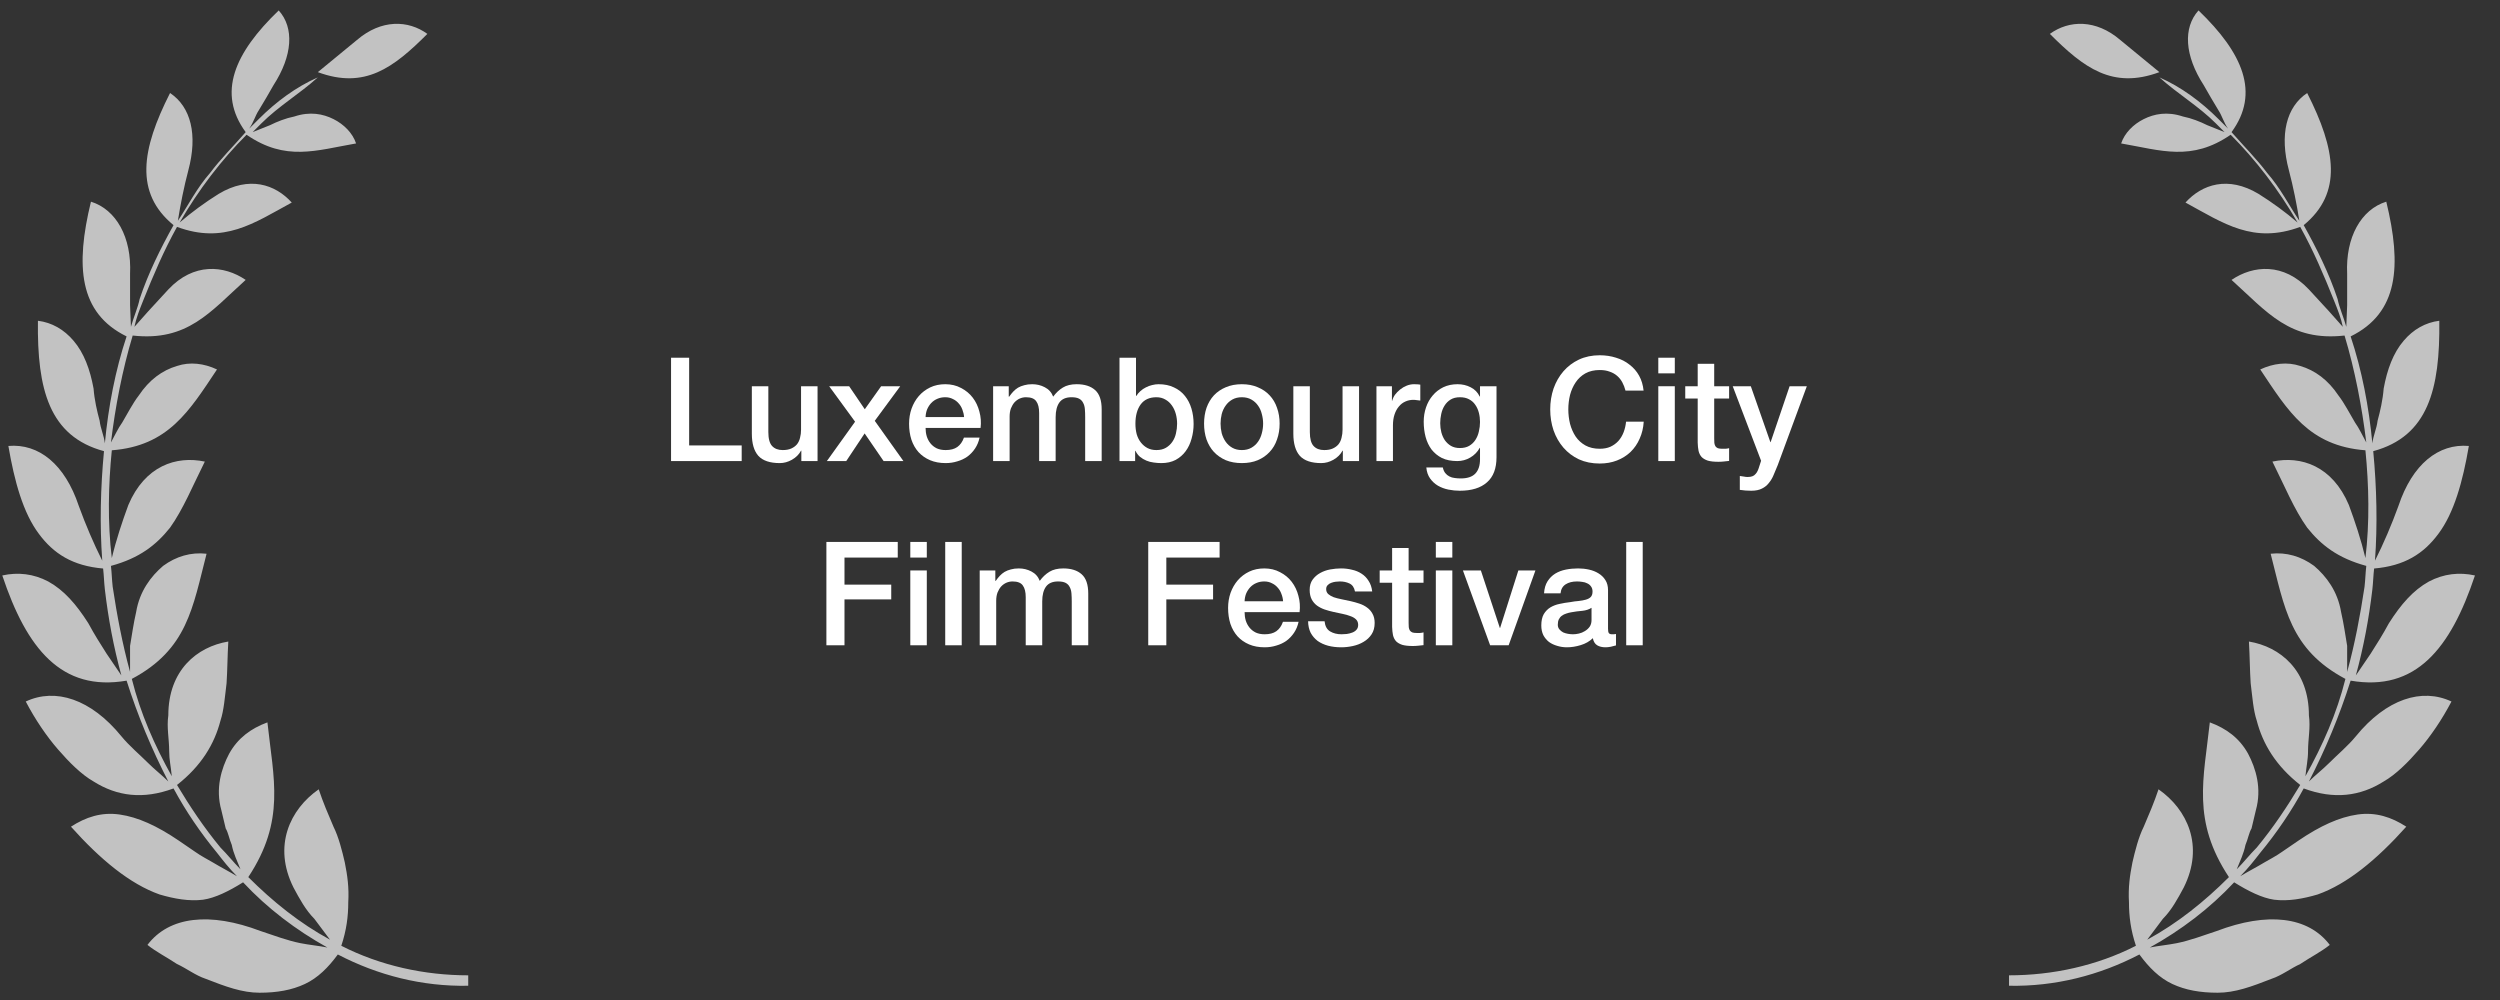<svg width="190" height="76" viewBox="0 0 190 76" fill="none" xmlns="http://www.w3.org/2000/svg">
<rect x="0" y="0" width="190" height="76" fill="#333333" stroke="none"/>
<g style="mix-blend-mode:difference">
<path opacity="0.7" d="M181.357 15.327C182.546 20.216 182.282 23.783 178.648 25.567C179.507 28.144 180.036 30.919 180.3 33.693C180.366 33.099 180.63 32.57 180.696 31.976C180.895 31.249 181.093 30.39 181.159 29.531C181.423 28.078 181.886 26.823 182.678 25.898C183.405 25.039 184.33 24.51 185.387 24.378C185.453 29.597 184.528 33.165 180.366 34.288C180.63 37.063 180.696 39.903 180.498 42.612C181.159 41.291 181.754 39.903 182.282 38.45C183.339 35.279 185.321 33.693 187.633 33.892C187.171 36.6 186.51 38.978 185.321 40.564C184.198 42.084 182.744 43.008 180.432 43.207C180.366 43.801 180.366 44.198 180.3 44.792C180.036 47.038 179.639 49.153 179.045 51.333L180.168 49.681C180.63 48.954 181.093 48.228 181.555 47.369C182.48 45.915 183.405 44.858 184.594 44.198C185.717 43.603 186.907 43.471 188.096 43.735C186.246 49.285 183.603 52.588 178.648 51.729C177.79 54.438 176.733 56.948 175.477 59.393C175.94 58.93 176.534 58.468 176.997 58.005C177.657 57.345 178.45 56.684 179.045 55.957C181.357 53.117 184.066 52.258 186.312 53.315C185.585 54.702 184.726 55.957 183.868 56.948C183.009 57.939 182.084 58.864 181.159 59.393C179.375 60.516 177.393 60.78 175.081 59.921C174.156 61.639 173.033 63.291 171.778 64.81C171.315 65.405 170.853 65.999 170.258 66.594C170.919 66.198 171.447 65.933 172.108 65.537C172.438 65.339 172.967 65.074 173.429 64.744L174.684 63.885C176.336 62.762 177.79 62.101 179.177 61.903C180.564 61.705 181.754 62.101 182.877 62.828C180.63 65.339 178.384 67.188 176.138 67.981C175.015 68.312 173.892 68.51 172.835 68.378C171.91 68.246 170.853 67.717 169.796 67.056C167.946 69.038 165.766 70.69 163.387 72.011C164.048 71.879 164.775 71.813 165.435 71.681C166.426 71.483 167.483 71.086 168.474 70.756C172.306 69.302 175.411 69.633 177.063 71.813C176.402 72.341 175.609 72.738 174.817 73.266C174.09 73.597 173.429 74.125 172.636 74.39C171.117 74.984 169.862 75.447 168.54 75.447C167.219 75.447 166.096 75.248 165.105 74.786C164.114 74.323 163.321 73.531 162.595 72.54C159.556 74.125 156.186 74.984 152.685 74.918V74.125C155.988 74.125 159.357 73.399 162.33 71.879C161.934 70.69 161.802 69.633 161.802 68.576C161.736 67.453 161.868 66.528 162.066 65.537C162.264 64.678 162.528 63.621 162.925 62.828C163.321 61.903 163.718 60.978 164.048 59.987C166.228 61.507 167.549 64.282 165.964 67.453C165.501 68.312 165.039 69.17 164.378 69.831C163.982 70.36 163.586 70.888 163.189 71.417C165.501 70.161 167.549 68.51 169.399 66.66C166.558 62.366 167.483 59.194 167.946 54.9C169.201 55.363 170.192 56.089 170.853 57.279C171.447 58.402 171.91 59.921 171.447 61.573L171.117 62.96C170.919 63.291 170.853 63.753 170.655 64.216C170.522 64.876 170.258 65.405 169.994 66.065C170.522 65.537 170.985 64.942 171.513 64.414C172.769 62.894 173.826 61.309 174.817 59.657C172.967 58.203 171.976 56.552 171.513 54.768C171.249 53.975 171.183 52.984 171.051 51.927C170.985 50.936 170.985 49.879 170.919 48.756C173.297 49.153 175.477 50.936 175.477 54.372C175.609 55.297 175.411 56.156 175.411 57.08C175.411 57.741 175.279 58.27 175.213 58.996C176.534 56.618 177.591 54.24 178.252 51.597C174.024 49.351 173.627 46.18 172.57 42.084C173.76 41.951 174.883 42.282 175.874 43.008C176.799 43.801 177.657 44.924 177.922 46.51C178.12 47.369 178.252 48.294 178.384 49.087V51.069C178.979 48.888 179.375 46.774 179.705 44.594C179.772 43.999 179.772 43.603 179.838 43.008C177.657 42.414 176.402 41.423 175.345 40.102C174.354 38.714 173.627 36.931 172.703 35.081C174.883 34.618 177.261 35.411 178.516 38.384C178.979 39.639 179.441 41.026 179.772 42.414C180.102 39.705 180.036 36.864 179.772 34.222C175.477 33.892 173.892 31.249 171.778 28.078C172.769 27.615 173.826 27.483 174.817 27.813C175.94 28.144 176.931 28.87 177.724 30.06C178.186 30.654 178.582 31.447 178.979 32.108C179.309 32.57 179.507 33.033 179.838 33.627C179.507 30.919 178.979 28.144 178.186 25.501C174.024 25.964 172.306 23.717 169.597 21.273C171.249 20.15 173.561 19.952 175.477 22L176.997 23.651L178.054 24.84C177.922 24.18 177.657 23.519 177.393 22.858C176.6 20.877 175.808 19.027 174.817 17.243C171.249 18.564 169.003 16.979 166.096 15.393C167.351 14.006 169.333 13.345 171.645 14.732C172.703 15.393 173.694 16.12 174.618 16.913C173.892 15.657 173.099 14.468 172.24 13.345C171.381 12.222 170.456 11.165 169.531 10.24C166.558 12.288 164.246 11.429 161.207 10.901C161.471 10.108 162.132 9.447 162.925 9.051C163.718 8.654 164.709 8.456 165.898 8.853C166.558 8.985 167.219 9.249 167.748 9.513C168.21 9.711 168.606 9.844 169.069 10.042C168.871 9.844 168.606 9.579 168.408 9.381C167.087 8.06 165.501 7.135 164.114 5.88C165.766 6.606 167.285 7.73 168.606 9.051C168.871 9.315 169.069 9.513 169.333 9.778C169.003 9.315 168.871 8.787 168.606 8.39C168.21 7.73 167.814 7.069 167.483 6.474C166.03 4.228 165.898 2.114 167.087 0.793C170.456 4.03 171.778 7.069 169.597 10.042C170.522 11.099 171.513 12.09 172.306 13.147C173.297 14.27 173.958 15.591 174.751 16.78C174.552 15.525 174.288 14.204 173.958 12.949C173.231 10.24 173.76 8.126 175.345 7.069C177.525 11.363 178.054 14.666 175.081 17.111C176.072 18.895 176.997 20.744 177.657 22.726C177.79 23.387 178.12 24.114 178.318 24.84L178.384 23.189V20.811C178.252 18.036 179.441 15.922 181.357 15.327ZM164.114 5.483L161.141 3.039C159.291 1.453 157.243 1.519 155.79 2.576C158.366 5.153 160.546 6.805 164.114 5.483Z" fill="white"/>
<path opacity="0.7" d="M6.912 15.327C5.723 20.216 5.988 23.783 9.621 25.567C8.762 28.144 8.234 30.919 7.969 33.693C7.903 33.099 7.639 32.57 7.573 31.976C7.375 31.249 7.177 30.39 7.111 29.531C6.846 28.078 6.384 26.823 5.591 25.898C4.864 25.039 3.939 24.51 2.882 24.378C2.816 29.597 3.741 33.165 7.903 34.288C7.639 37.063 7.573 39.903 7.771 42.612C7.111 41.291 6.516 39.903 5.988 38.45C4.93 35.279 2.949 33.693 0.636 33.892C1.099 36.6 1.759 38.978 2.949 40.564C4.072 42.084 5.525 43.008 7.837 43.207C7.903 43.801 7.903 44.198 7.969 44.792C8.234 47.038 8.63 49.153 9.225 51.333L8.102 49.681C7.639 48.954 7.177 48.228 6.714 47.369C5.789 45.915 4.864 44.858 3.675 44.198C2.552 43.603 1.363 43.471 0.174 43.735C2.024 49.285 4.666 52.588 9.621 51.729C10.48 54.438 11.537 56.948 12.792 59.393C12.33 58.93 11.735 58.468 11.273 58.005C10.612 57.345 9.819 56.684 9.225 55.957C6.912 53.117 4.204 52.258 1.958 53.315C2.684 54.702 3.543 55.957 4.402 56.948C5.261 57.939 6.186 58.864 7.111 59.393C8.894 60.516 10.876 60.78 13.189 59.921C14.114 61.639 15.237 63.291 16.492 64.81C16.954 65.405 17.417 65.999 18.011 66.594C17.351 66.198 16.822 65.933 16.162 65.537C15.831 65.339 15.303 65.074 14.84 64.744L13.585 63.885C11.933 62.762 10.48 62.101 9.093 61.903C7.705 61.705 6.516 62.101 5.393 62.828C7.639 65.339 9.885 67.188 12.132 67.981C13.255 68.312 14.378 68.51 15.435 68.378C16.36 68.246 17.417 67.717 18.474 67.056C20.324 69.038 22.504 70.69 24.882 72.011C24.222 71.879 23.495 71.813 22.834 71.681C21.843 71.483 20.786 71.086 19.795 70.756C15.963 69.302 12.858 69.633 11.207 71.813C11.867 72.342 12.66 72.738 13.453 73.266C14.18 73.597 14.84 74.125 15.633 74.39C17.153 74.984 18.408 75.447 19.729 75.447C21.05 75.447 22.174 75.248 23.165 74.786C24.155 74.323 24.948 73.531 25.675 72.54C28.714 74.125 32.083 74.984 35.585 74.918V74.125C32.282 74.125 28.912 73.399 25.939 71.879C26.336 70.69 26.468 69.633 26.468 68.576C26.534 67.453 26.402 66.528 26.203 65.537C26.005 64.678 25.741 63.621 25.345 62.828C24.948 61.903 24.552 60.978 24.222 59.987C22.041 61.507 20.72 64.282 22.306 67.453C22.768 68.312 23.231 69.17 23.891 69.831C24.288 70.36 24.684 70.888 25.08 71.417C22.768 70.161 20.72 68.51 18.87 66.66C21.711 62.366 20.786 59.194 20.324 54.9C19.069 55.363 18.078 56.09 17.417 57.279C16.822 58.402 16.36 59.921 16.822 61.573L17.153 62.96C17.351 63.291 17.417 63.753 17.615 64.216C17.747 64.876 18.011 65.405 18.276 66.065C17.747 65.537 17.285 64.942 16.756 64.414C15.501 62.894 14.444 61.309 13.453 59.657C15.303 58.203 16.294 56.552 16.756 54.768C17.02 53.975 17.087 52.984 17.219 51.927C17.285 50.936 17.285 49.879 17.351 48.756C14.972 49.153 12.792 50.936 12.792 54.372C12.66 55.297 12.858 56.156 12.858 57.08C12.858 57.741 12.99 58.27 13.056 58.996C11.735 56.618 10.678 54.24 10.018 51.597C14.246 49.351 14.642 46.18 15.699 42.084C14.51 41.951 13.387 42.282 12.396 43.008C11.471 43.801 10.612 44.924 10.348 46.51C10.15 47.369 10.018 48.294 9.885 49.087V51.069C9.291 48.888 8.894 46.774 8.564 44.594C8.498 43.999 8.498 43.603 8.432 43.008C10.612 42.414 11.867 41.423 12.924 40.102C13.915 38.714 14.642 36.931 15.567 35.081C13.387 34.618 11.008 35.411 9.753 38.384C9.291 39.639 8.828 41.026 8.498 42.414C8.168 39.705 8.234 36.864 8.498 34.222C12.792 33.892 14.378 31.249 16.492 28.078C15.501 27.615 14.444 27.483 13.453 27.813C12.33 28.144 11.339 28.87 10.546 30.06C10.084 30.654 9.687 31.447 9.291 32.108C8.96 32.57 8.762 33.033 8.432 33.627C8.762 30.919 9.291 28.144 10.084 25.501C14.246 25.964 15.963 23.717 18.672 21.273C17.02 20.15 14.708 19.952 12.792 22L11.273 23.651L10.216 24.84C10.348 24.18 10.612 23.519 10.876 22.858C11.669 20.877 12.462 19.027 13.453 17.243C17.02 18.564 19.267 16.979 22.174 15.393C20.918 14.006 18.936 13.345 16.624 14.732C15.567 15.393 14.576 16.12 13.651 16.913C14.378 15.657 15.171 14.468 16.029 13.345C16.888 12.222 17.813 11.165 18.738 10.24C21.711 12.288 24.023 11.429 27.062 10.901C26.798 10.108 26.137 9.447 25.345 9.051C24.552 8.654 23.561 8.456 22.372 8.853C21.711 8.985 21.05 9.249 20.522 9.513C20.059 9.711 19.663 9.844 19.201 10.042C19.399 9.844 19.663 9.579 19.861 9.381C21.183 8.06 22.768 7.135 24.155 5.88C22.504 6.606 20.984 7.73 19.663 9.051C19.399 9.315 19.201 9.513 18.936 9.778C19.267 9.315 19.399 8.787 19.663 8.39C20.059 7.73 20.456 7.069 20.786 6.474C22.24 4.228 22.372 2.114 21.183 0.793C17.813 4.03 16.492 7.069 18.672 10.042C17.747 11.099 16.756 12.09 15.963 13.147C14.972 14.27 14.312 15.591 13.519 16.78C13.717 15.525 13.981 14.204 14.312 12.949C15.039 10.24 14.51 8.126 12.924 7.069C10.744 11.363 10.216 14.666 13.189 17.111C12.198 18.895 11.273 20.744 10.612 22.726C10.48 23.387 10.15 24.114 9.951 24.84L9.885 23.189V20.811C10.018 18.036 8.828 15.922 6.912 15.327ZM24.155 5.483L27.128 3.039C28.978 1.453 31.026 1.519 32.48 2.576C29.903 5.153 27.723 6.805 24.155 5.483Z" fill="white"/>
<path d="M51 27.187H52.375V33.853H56.368V35.041H51V27.187Z" fill="white"/>
<path d="M62.134 35.041H60.902V34.249H60.88C60.726 34.535 60.495 34.766 60.187 34.942C59.887 35.111 59.579 35.195 59.263 35.195C58.515 35.195 57.973 35.012 57.635 34.645C57.305 34.271 57.14 33.71 57.14 32.962V29.354H58.394V32.841C58.394 33.34 58.49 33.692 58.68 33.897C58.871 34.102 59.139 34.205 59.483 34.205C59.747 34.205 59.967 34.165 60.143 34.084C60.319 34.003 60.462 33.897 60.572 33.765C60.682 33.626 60.759 33.461 60.803 33.27C60.855 33.079 60.88 32.874 60.88 32.654V29.354H62.134V35.041Z" fill="white"/>
<path d="M64.986 32.049L63.017 29.354H64.535L65.723 31.103L66.966 29.354H68.418L66.482 31.983L68.66 35.041H67.153L65.712 32.94L64.315 35.041H62.841L64.986 32.049Z" fill="white"/>
<path d="M73.27 31.697C73.255 31.499 73.211 31.308 73.138 31.125C73.072 30.942 72.977 30.784 72.852 30.652C72.735 30.513 72.588 30.403 72.412 30.322C72.243 30.234 72.053 30.19 71.84 30.19C71.62 30.19 71.418 30.23 71.235 30.311C71.059 30.384 70.905 30.491 70.773 30.63C70.648 30.762 70.546 30.92 70.465 31.103C70.392 31.286 70.351 31.484 70.344 31.697H73.27ZM70.344 32.522C70.344 32.742 70.373 32.955 70.432 33.16C70.498 33.365 70.593 33.545 70.718 33.699C70.843 33.853 71 33.978 71.191 34.073C71.382 34.161 71.609 34.205 71.873 34.205C72.24 34.205 72.533 34.128 72.753 33.974C72.98 33.813 73.149 33.574 73.259 33.259H74.447C74.381 33.567 74.267 33.842 74.106 34.084C73.945 34.326 73.75 34.531 73.523 34.7C73.296 34.861 73.039 34.982 72.753 35.063C72.474 35.151 72.181 35.195 71.873 35.195C71.426 35.195 71.03 35.122 70.685 34.975C70.34 34.828 70.047 34.623 69.805 34.359C69.57 34.095 69.391 33.78 69.266 33.413C69.149 33.046 69.09 32.643 69.09 32.203C69.09 31.8 69.152 31.418 69.277 31.059C69.409 30.692 69.592 30.373 69.827 30.102C70.069 29.823 70.359 29.603 70.696 29.442C71.033 29.281 71.415 29.2 71.84 29.2C72.287 29.2 72.687 29.295 73.039 29.486C73.398 29.669 73.695 29.915 73.93 30.223C74.165 30.531 74.333 30.887 74.436 31.29C74.546 31.686 74.575 32.097 74.524 32.522H70.344Z" fill="white"/>
<path d="M75.477 29.354H76.665V30.146H76.698C76.794 30.007 76.896 29.878 77.006 29.761C77.116 29.644 77.237 29.545 77.369 29.464C77.509 29.383 77.666 29.321 77.842 29.277C78.018 29.226 78.22 29.2 78.447 29.2C78.792 29.2 79.111 29.277 79.404 29.431C79.705 29.585 79.918 29.823 80.042 30.146C80.255 29.853 80.501 29.622 80.779 29.453C81.058 29.284 81.406 29.2 81.824 29.2C82.426 29.2 82.891 29.347 83.221 29.64C83.559 29.933 83.727 30.425 83.727 31.114V35.041H82.473V31.719C82.473 31.492 82.466 31.286 82.451 31.103C82.437 30.912 82.393 30.751 82.319 30.619C82.253 30.48 82.151 30.373 82.011 30.3C81.872 30.227 81.681 30.19 81.439 30.19C81.014 30.19 80.706 30.322 80.515 30.586C80.325 30.85 80.229 31.224 80.229 31.708V35.041H78.975V31.389C78.975 30.993 78.902 30.696 78.755 30.498C78.616 30.293 78.356 30.19 77.974 30.19C77.813 30.19 77.655 30.223 77.501 30.289C77.355 30.355 77.223 30.45 77.105 30.575C76.995 30.7 76.904 30.854 76.83 31.037C76.764 31.22 76.731 31.429 76.731 31.664V35.041H75.477V29.354Z" fill="white"/>
<path d="M85.082 27.187H86.336V30.091H86.358C86.446 29.952 86.552 29.827 86.677 29.717C86.801 29.607 86.937 29.515 87.084 29.442C87.238 29.361 87.395 29.303 87.557 29.266C87.725 29.222 87.89 29.2 88.052 29.2C88.499 29.2 88.888 29.281 89.218 29.442C89.555 29.596 89.834 29.812 90.054 30.091C90.274 30.362 90.439 30.681 90.549 31.048C90.659 31.415 90.714 31.807 90.714 32.225C90.714 32.606 90.662 32.977 90.56 33.336C90.464 33.695 90.314 34.014 90.109 34.293C89.911 34.564 89.658 34.784 89.35 34.953C89.042 35.114 88.679 35.195 88.261 35.195C88.07 35.195 87.876 35.18 87.678 35.151C87.487 35.129 87.304 35.081 87.128 35.008C86.952 34.935 86.79 34.839 86.644 34.722C86.504 34.605 86.387 34.451 86.292 34.26H86.27V35.041H85.082V27.187ZM89.46 32.203C89.46 31.946 89.427 31.697 89.361 31.455C89.295 31.213 89.196 31 89.064 30.817C88.932 30.626 88.767 30.476 88.569 30.366C88.371 30.249 88.143 30.19 87.887 30.19C87.359 30.19 86.959 30.373 86.688 30.74C86.424 31.107 86.292 31.594 86.292 32.203C86.292 32.489 86.325 32.757 86.391 33.006C86.464 33.248 86.57 33.457 86.71 33.633C86.849 33.809 87.014 33.948 87.205 34.051C87.403 34.154 87.63 34.205 87.887 34.205C88.173 34.205 88.415 34.146 88.613 34.029C88.811 33.912 88.972 33.761 89.097 33.578C89.229 33.387 89.32 33.175 89.372 32.94C89.43 32.698 89.46 32.452 89.46 32.203Z" fill="white"/>
<path d="M94.38 35.195C93.926 35.195 93.519 35.122 93.159 34.975C92.807 34.821 92.507 34.612 92.257 34.348C92.015 34.084 91.828 33.769 91.696 33.402C91.572 33.035 91.509 32.632 91.509 32.192C91.509 31.759 91.572 31.36 91.696 30.993C91.828 30.626 92.015 30.311 92.257 30.047C92.507 29.783 92.807 29.578 93.159 29.431C93.519 29.277 93.926 29.2 94.38 29.2C94.835 29.2 95.238 29.277 95.59 29.431C95.95 29.578 96.25 29.783 96.492 30.047C96.742 30.311 96.929 30.626 97.053 30.993C97.185 31.36 97.251 31.759 97.251 32.192C97.251 32.632 97.185 33.035 97.053 33.402C96.929 33.769 96.742 34.084 96.492 34.348C96.25 34.612 95.95 34.821 95.59 34.975C95.238 35.122 94.835 35.195 94.38 35.195ZM94.38 34.205C94.659 34.205 94.901 34.146 95.106 34.029C95.312 33.912 95.48 33.758 95.612 33.567C95.744 33.376 95.84 33.164 95.898 32.929C95.964 32.687 95.997 32.441 95.997 32.192C95.997 31.95 95.964 31.708 95.898 31.466C95.84 31.224 95.744 31.011 95.612 30.828C95.48 30.637 95.312 30.483 95.106 30.366C94.901 30.249 94.659 30.19 94.38 30.19C94.102 30.19 93.86 30.249 93.654 30.366C93.449 30.483 93.28 30.637 93.148 30.828C93.016 31.011 92.917 31.224 92.851 31.466C92.793 31.708 92.763 31.95 92.763 32.192C92.763 32.441 92.793 32.687 92.851 32.929C92.917 33.164 93.016 33.376 93.148 33.567C93.28 33.758 93.449 33.912 93.654 34.029C93.86 34.146 94.102 34.205 94.38 34.205Z" fill="white"/>
<path d="M103.288 35.041H102.056V34.249H102.034C101.88 34.535 101.649 34.766 101.341 34.942C101.04 35.111 100.732 35.195 100.417 35.195C99.669 35.195 99.126 35.012 98.789 34.645C98.459 34.271 98.294 33.71 98.294 32.962V29.354H99.548V32.841C99.548 33.34 99.643 33.692 99.834 33.897C100.024 34.102 100.292 34.205 100.637 34.205C100.901 34.205 101.121 34.165 101.297 34.084C101.473 34.003 101.616 33.897 101.726 33.765C101.836 33.626 101.913 33.461 101.957 33.27C102.008 33.079 102.034 32.874 102.034 32.654V29.354H103.288V35.041Z" fill="white"/>
<path d="M104.61 29.354H105.787V30.454H105.809C105.846 30.3 105.915 30.15 106.018 30.003C106.128 29.856 106.256 29.724 106.403 29.607C106.557 29.482 106.726 29.383 106.909 29.31C107.092 29.237 107.279 29.2 107.47 29.2C107.617 29.2 107.716 29.204 107.767 29.211C107.826 29.218 107.884 29.226 107.943 29.233V30.443C107.855 30.428 107.763 30.417 107.668 30.41C107.58 30.395 107.492 30.388 107.404 30.388C107.191 30.388 106.99 30.432 106.799 30.52C106.616 30.601 106.454 30.725 106.315 30.894C106.176 31.055 106.066 31.257 105.985 31.499C105.904 31.741 105.864 32.02 105.864 32.335V35.041H104.61V29.354Z" fill="white"/>
<path d="M113.735 34.744C113.735 35.602 113.493 36.24 113.009 36.658C112.533 37.083 111.843 37.296 110.941 37.296C110.655 37.296 110.366 37.267 110.072 37.208C109.786 37.149 109.522 37.05 109.28 36.911C109.046 36.772 108.848 36.588 108.686 36.361C108.525 36.134 108.43 35.855 108.4 35.525H109.654C109.691 35.701 109.753 35.844 109.841 35.954C109.929 36.064 110.032 36.148 110.149 36.207C110.274 36.273 110.41 36.313 110.556 36.328C110.703 36.35 110.857 36.361 111.018 36.361C111.524 36.361 111.895 36.236 112.129 35.987C112.364 35.738 112.481 35.378 112.481 34.909V34.04H112.459C112.283 34.355 112.041 34.601 111.733 34.777C111.433 34.953 111.106 35.041 110.754 35.041C110.3 35.041 109.911 34.964 109.588 34.81C109.273 34.649 109.009 34.432 108.796 34.161C108.591 33.882 108.441 33.563 108.345 33.204C108.25 32.845 108.202 32.46 108.202 32.049C108.202 31.668 108.261 31.305 108.378 30.96C108.496 30.615 108.664 30.315 108.884 30.058C109.104 29.794 109.372 29.585 109.687 29.431C110.01 29.277 110.373 29.2 110.776 29.2C111.136 29.2 111.466 29.277 111.766 29.431C112.067 29.578 112.298 29.812 112.459 30.135H112.481V29.354H113.735V34.744ZM110.952 34.051C111.231 34.051 111.466 33.996 111.656 33.886C111.854 33.769 112.012 33.618 112.129 33.435C112.254 33.244 112.342 33.032 112.393 32.797C112.452 32.555 112.481 32.313 112.481 32.071C112.481 31.829 112.452 31.594 112.393 31.367C112.335 31.14 112.243 30.938 112.118 30.762C112.001 30.586 111.843 30.447 111.645 30.344C111.455 30.241 111.224 30.19 110.952 30.19C110.674 30.19 110.439 30.249 110.248 30.366C110.058 30.483 109.904 30.637 109.786 30.828C109.669 31.011 109.585 31.224 109.533 31.466C109.482 31.701 109.456 31.935 109.456 32.17C109.456 32.405 109.486 32.636 109.544 32.863C109.603 33.083 109.691 33.281 109.808 33.457C109.933 33.633 110.087 33.776 110.27 33.886C110.461 33.996 110.688 34.051 110.952 34.051Z" fill="white"/>
<path d="M123.537 29.684C123.479 29.457 123.398 29.248 123.295 29.057C123.193 28.866 123.061 28.701 122.899 28.562C122.738 28.423 122.547 28.316 122.327 28.243C122.115 28.162 121.865 28.122 121.579 28.122C121.161 28.122 120.798 28.206 120.49 28.375C120.19 28.544 119.944 28.771 119.753 29.057C119.563 29.336 119.42 29.655 119.324 30.014C119.236 30.373 119.192 30.74 119.192 31.114C119.192 31.488 119.236 31.855 119.324 32.214C119.42 32.573 119.563 32.896 119.753 33.182C119.944 33.461 120.19 33.684 120.49 33.853C120.798 34.022 121.161 34.106 121.579 34.106C121.887 34.106 122.159 34.055 122.393 33.952C122.628 33.842 122.83 33.695 122.998 33.512C123.167 33.321 123.299 33.101 123.394 32.852C123.49 32.603 123.552 32.335 123.581 32.049H124.923C124.894 32.518 124.791 32.947 124.615 33.336C124.447 33.725 124.216 34.062 123.922 34.348C123.629 34.627 123.284 34.843 122.888 34.997C122.492 35.151 122.056 35.228 121.579 35.228C120.993 35.228 120.465 35.122 119.995 34.909C119.533 34.689 119.141 34.392 118.818 34.018C118.496 33.644 118.246 33.208 118.07 32.709C117.902 32.21 117.817 31.679 117.817 31.114C117.817 30.557 117.902 30.029 118.07 29.53C118.246 29.031 118.496 28.595 118.818 28.221C119.141 27.847 119.533 27.55 119.995 27.33C120.465 27.11 120.993 27 121.579 27C122.019 27 122.434 27.062 122.822 27.187C123.211 27.304 123.552 27.48 123.845 27.715C124.146 27.942 124.388 28.221 124.571 28.551C124.755 28.881 124.868 29.259 124.912 29.684H123.537Z" fill="white"/>
<path d="M126.031 27.187H127.285V28.375H126.031V27.187ZM126.031 29.354H127.285V35.041H126.031V29.354Z" fill="white"/>
<path d="M128.079 29.354H129.025V27.649H130.279V29.354H131.412V30.289H130.279V33.325C130.279 33.457 130.283 33.571 130.29 33.666C130.305 33.761 130.33 33.842 130.367 33.908C130.411 33.974 130.473 34.025 130.554 34.062C130.635 34.091 130.745 34.106 130.884 34.106C130.972 34.106 131.06 34.106 131.148 34.106C131.236 34.099 131.324 34.084 131.412 34.062V35.03C131.273 35.045 131.137 35.059 131.005 35.074C130.873 35.089 130.737 35.096 130.598 35.096C130.268 35.096 130 35.067 129.795 35.008C129.597 34.942 129.439 34.85 129.322 34.733C129.212 34.608 129.135 34.454 129.091 34.271C129.054 34.088 129.032 33.879 129.025 33.644V30.289H128.079V29.354Z" fill="white"/>
<path d="M131.687 29.354H133.062L134.547 33.6H134.569L136.01 29.354H137.319L135.108 35.349C135.006 35.606 134.903 35.851 134.8 36.086C134.705 36.321 134.584 36.526 134.437 36.702C134.298 36.885 134.122 37.028 133.909 37.131C133.697 37.241 133.425 37.296 133.095 37.296C132.802 37.296 132.512 37.274 132.226 37.23V36.174C132.329 36.189 132.428 36.203 132.523 36.218C132.619 36.24 132.718 36.251 132.82 36.251C132.967 36.251 133.088 36.233 133.183 36.196C133.279 36.159 133.356 36.104 133.414 36.031C133.48 35.965 133.535 35.884 133.579 35.789C133.623 35.694 133.664 35.584 133.7 35.459L133.843 35.019L131.687 29.354Z" fill="white"/>
<path d="M62.806 41.187H68.229V42.375H64.181V44.432H67.734V45.554H64.181V49.041H62.806V41.187Z" fill="white"/>
<path d="M69.183 41.187H70.437V42.375H69.183V41.187ZM69.183 43.354H70.437V49.041H69.183V43.354Z" fill="white"/>
<path d="M71.837 41.187H73.091V49.041H71.837V41.187Z" fill="white"/>
<path d="M74.457 43.354H75.645V44.146H75.678C75.773 44.007 75.876 43.878 75.986 43.761C76.096 43.644 76.217 43.545 76.349 43.464C76.488 43.383 76.646 43.321 76.822 43.277C76.998 43.226 77.2 43.2 77.427 43.2C77.772 43.2 78.091 43.277 78.384 43.431C78.684 43.585 78.897 43.823 79.022 44.146C79.234 43.853 79.48 43.622 79.759 43.453C80.037 43.284 80.386 43.2 80.804 43.2C81.405 43.2 81.871 43.347 82.201 43.64C82.538 43.933 82.707 44.425 82.707 45.114V49.041H81.453V45.719C81.453 45.492 81.445 45.286 81.431 45.103C81.416 44.912 81.372 44.751 81.299 44.619C81.233 44.48 81.13 44.373 80.991 44.3C80.852 44.227 80.661 44.19 80.419 44.19C79.993 44.19 79.686 44.322 79.495 44.586C79.304 44.85 79.209 45.224 79.209 45.708V49.041H77.955V45.389C77.955 44.993 77.882 44.696 77.735 44.498C77.596 44.293 77.335 44.19 76.954 44.19C76.793 44.19 76.635 44.223 76.481 44.289C76.334 44.355 76.202 44.45 76.085 44.575C75.975 44.7 75.883 44.854 75.81 45.037C75.744 45.22 75.711 45.429 75.711 45.664V49.041H74.457V43.354Z" fill="white"/>
<path d="M87.266 41.187H92.689V42.375H88.641V44.432H92.194V45.554H88.641V49.041H87.266V41.187Z" fill="white"/>
<path d="M97.515 45.697C97.501 45.499 97.457 45.308 97.383 45.125C97.317 44.942 97.222 44.784 97.097 44.652C96.98 44.513 96.833 44.403 96.657 44.322C96.489 44.234 96.298 44.19 96.085 44.19C95.865 44.19 95.663 44.23 95.48 44.311C95.304 44.384 95.15 44.491 95.018 44.63C94.894 44.762 94.791 44.92 94.71 45.103C94.637 45.286 94.597 45.484 94.589 45.697H97.515ZM94.589 46.522C94.589 46.742 94.618 46.955 94.677 47.16C94.743 47.365 94.838 47.545 94.963 47.699C95.088 47.853 95.246 47.978 95.436 48.073C95.627 48.161 95.854 48.205 96.118 48.205C96.485 48.205 96.778 48.128 96.998 47.974C97.225 47.813 97.394 47.574 97.504 47.259H98.692C98.626 47.567 98.513 47.842 98.351 48.084C98.19 48.326 97.996 48.531 97.768 48.7C97.541 48.861 97.284 48.982 96.998 49.063C96.719 49.151 96.426 49.195 96.118 49.195C95.671 49.195 95.275 49.122 94.93 48.975C94.585 48.828 94.292 48.623 94.05 48.359C93.816 48.095 93.636 47.78 93.511 47.413C93.394 47.046 93.335 46.643 93.335 46.203C93.335 45.8 93.397 45.418 93.522 45.059C93.654 44.692 93.838 44.373 94.072 44.102C94.314 43.823 94.604 43.603 94.941 43.442C95.278 43.281 95.66 43.2 96.085 43.2C96.532 43.2 96.932 43.295 97.284 43.486C97.644 43.669 97.941 43.915 98.175 44.223C98.41 44.531 98.579 44.887 98.681 45.29C98.791 45.686 98.82 46.097 98.769 46.522H94.589Z" fill="white"/>
<path d="M100.668 47.215C100.705 47.582 100.844 47.838 101.086 47.985C101.328 48.132 101.618 48.205 101.955 48.205C102.073 48.205 102.205 48.198 102.351 48.183C102.505 48.161 102.648 48.124 102.78 48.073C102.912 48.022 103.019 47.948 103.099 47.853C103.187 47.75 103.228 47.618 103.22 47.457C103.213 47.296 103.154 47.164 103.044 47.061C102.934 46.958 102.791 46.878 102.615 46.819C102.447 46.753 102.252 46.698 102.032 46.654C101.812 46.61 101.589 46.562 101.361 46.511C101.127 46.46 100.899 46.397 100.679 46.324C100.467 46.251 100.272 46.152 100.096 46.027C99.928 45.902 99.792 45.745 99.689 45.554C99.587 45.356 99.535 45.114 99.535 44.828C99.535 44.52 99.609 44.263 99.755 44.058C99.909 43.845 100.1 43.677 100.327 43.552C100.562 43.42 100.819 43.328 101.097 43.277C101.383 43.226 101.655 43.2 101.911 43.2C102.205 43.2 102.483 43.233 102.747 43.299C103.019 43.358 103.261 43.457 103.473 43.596C103.693 43.735 103.873 43.919 104.012 44.146C104.159 44.366 104.251 44.634 104.287 44.949H102.978C102.92 44.648 102.78 44.447 102.56 44.344C102.348 44.241 102.102 44.19 101.823 44.19C101.735 44.19 101.629 44.197 101.504 44.212C101.387 44.227 101.273 44.256 101.163 44.3C101.061 44.337 100.973 44.395 100.899 44.476C100.826 44.549 100.789 44.648 100.789 44.773C100.789 44.927 100.841 45.052 100.943 45.147C101.053 45.242 101.193 45.323 101.361 45.389C101.537 45.448 101.735 45.499 101.955 45.543C102.175 45.587 102.403 45.635 102.637 45.686C102.865 45.737 103.088 45.8 103.308 45.873C103.528 45.946 103.723 46.045 103.891 46.17C104.067 46.295 104.207 46.452 104.309 46.643C104.419 46.834 104.474 47.068 104.474 47.347C104.474 47.684 104.397 47.97 104.243 48.205C104.089 48.44 103.888 48.63 103.638 48.777C103.396 48.924 103.125 49.03 102.824 49.096C102.524 49.162 102.227 49.195 101.933 49.195C101.574 49.195 101.24 49.155 100.932 49.074C100.632 48.993 100.368 48.872 100.14 48.711C99.92 48.542 99.744 48.337 99.612 48.095C99.488 47.846 99.422 47.552 99.414 47.215H100.668Z" fill="white"/>
<path d="M104.855 43.354H105.801V41.649H107.055V43.354H108.188V44.289H107.055V47.325C107.055 47.457 107.058 47.571 107.066 47.666C107.08 47.761 107.106 47.842 107.143 47.908C107.187 47.974 107.249 48.025 107.33 48.062C107.41 48.091 107.52 48.106 107.66 48.106C107.748 48.106 107.836 48.106 107.924 48.106C108.012 48.099 108.1 48.084 108.188 48.062V49.03C108.048 49.045 107.913 49.059 107.781 49.074C107.649 49.089 107.513 49.096 107.374 49.096C107.044 49.096 106.776 49.067 106.571 49.008C106.373 48.942 106.215 48.85 106.098 48.733C105.988 48.608 105.911 48.454 105.867 48.271C105.83 48.088 105.808 47.879 105.801 47.644V44.289H104.855V43.354Z" fill="white"/>
<path d="M109.123 41.187H110.377V42.375H109.123V41.187ZM109.123 43.354H110.377V49.041H109.123V43.354Z" fill="white"/>
<path d="M111.182 43.354H112.546L113.987 47.721H114.009L115.395 43.354H116.693L114.658 49.041H113.25L111.182 43.354Z" fill="white"/>
<path d="M122.21 47.776C122.21 47.93 122.228 48.04 122.265 48.106C122.309 48.172 122.39 48.205 122.507 48.205C122.544 48.205 122.588 48.205 122.639 48.205C122.69 48.205 122.749 48.198 122.815 48.183V49.052C122.771 49.067 122.712 49.081 122.639 49.096C122.573 49.118 122.503 49.136 122.43 49.151C122.357 49.166 122.283 49.177 122.21 49.184C122.137 49.191 122.074 49.195 122.023 49.195C121.766 49.195 121.554 49.144 121.385 49.041C121.216 48.938 121.106 48.759 121.055 48.502C120.806 48.744 120.498 48.92 120.131 49.03C119.772 49.14 119.423 49.195 119.086 49.195C118.829 49.195 118.584 49.158 118.349 49.085C118.114 49.019 117.905 48.92 117.722 48.788C117.546 48.649 117.403 48.476 117.293 48.271C117.19 48.058 117.139 47.813 117.139 47.534C117.139 47.182 117.201 46.896 117.326 46.676C117.458 46.456 117.627 46.284 117.832 46.159C118.045 46.034 118.279 45.946 118.536 45.895C118.8 45.836 119.064 45.792 119.328 45.763C119.555 45.719 119.772 45.69 119.977 45.675C120.182 45.653 120.362 45.62 120.516 45.576C120.677 45.532 120.802 45.466 120.89 45.378C120.985 45.283 121.033 45.143 121.033 44.96C121.033 44.799 120.993 44.667 120.912 44.564C120.839 44.461 120.743 44.384 120.626 44.333C120.516 44.274 120.391 44.238 120.252 44.223C120.113 44.201 119.981 44.19 119.856 44.19C119.504 44.19 119.214 44.263 118.987 44.41C118.76 44.557 118.631 44.784 118.602 45.092H117.348C117.37 44.725 117.458 44.421 117.612 44.179C117.766 43.937 117.96 43.743 118.195 43.596C118.437 43.449 118.708 43.347 119.009 43.288C119.31 43.229 119.618 43.2 119.933 43.2C120.212 43.2 120.487 43.229 120.758 43.288C121.029 43.347 121.271 43.442 121.484 43.574C121.704 43.706 121.88 43.878 122.012 44.091C122.144 44.296 122.21 44.549 122.21 44.85V47.776ZM120.956 46.192C120.765 46.317 120.531 46.394 120.252 46.423C119.973 46.445 119.695 46.482 119.416 46.533C119.284 46.555 119.156 46.588 119.031 46.632C118.906 46.669 118.796 46.724 118.701 46.797C118.606 46.863 118.529 46.955 118.47 47.072C118.419 47.182 118.393 47.318 118.393 47.479C118.393 47.618 118.433 47.736 118.514 47.831C118.595 47.926 118.69 48.003 118.8 48.062C118.917 48.113 119.042 48.15 119.174 48.172C119.313 48.194 119.438 48.205 119.548 48.205C119.687 48.205 119.838 48.187 119.999 48.15C120.16 48.113 120.311 48.051 120.45 47.963C120.597 47.875 120.718 47.765 120.813 47.633C120.908 47.494 120.956 47.325 120.956 47.127V46.192Z" fill="white"/>
<path d="M123.592 41.187H124.846V49.041H123.592V41.187Z" fill="white"/>
</g>
</svg>
